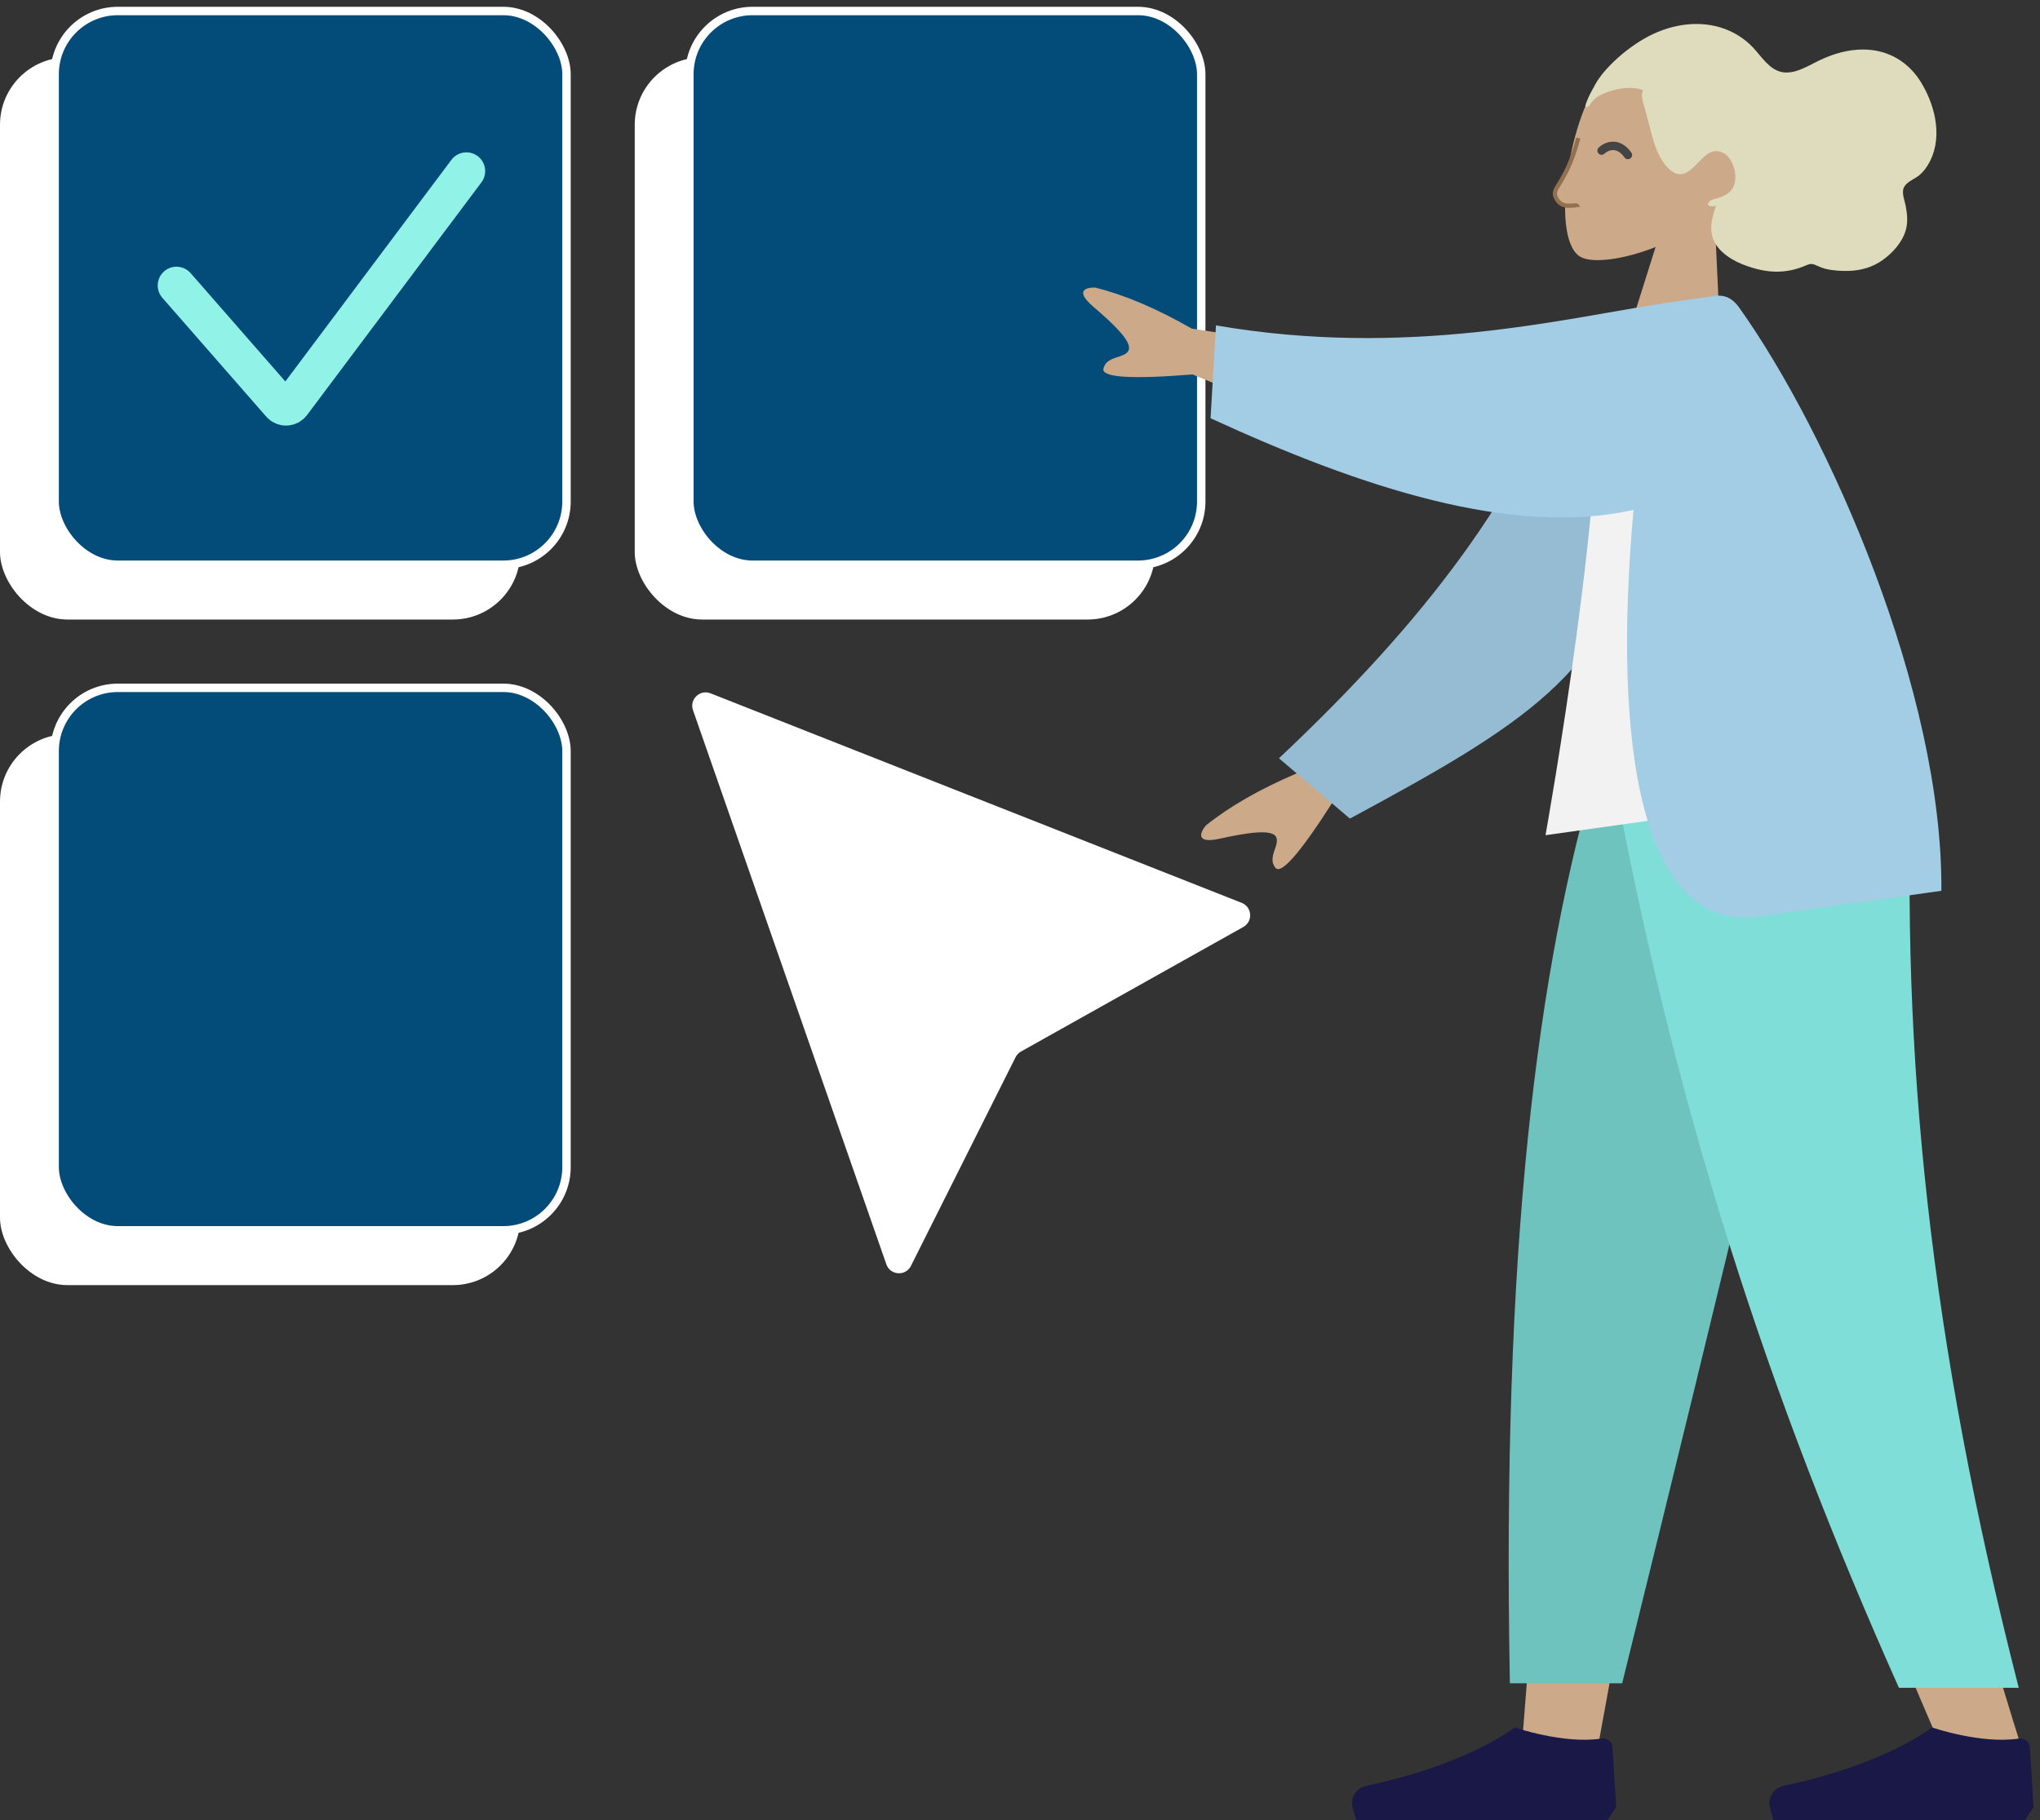 <?xml version="1.0" encoding="UTF-8"?> <svg xmlns="http://www.w3.org/2000/svg" width="242" height="216" viewBox="0 0 242 216" fill="none"><rect x="0" y="0" width="242" height="216" fill="#333333" stroke="none"/><rect y="6.805" width="61.72" height="66.708" rx="8" fill="white"></rect><rect x="75.297" y="6.805" width="61.72" height="66.708" rx="8" fill="white"></rect><rect y="87.117" width="61.72" height="65.374" rx="8" fill="white"></rect><path d="M105.146 150.021L82.208 84.27C81.76 82.987 83.026 81.771 84.29 82.27L147.299 107.132C148.544 107.624 148.66 109.34 147.492 109.994L121.116 124.776C120.839 124.931 120.615 125.166 120.473 125.45L108.064 150.209C107.435 151.464 105.608 151.346 105.146 150.021Z" fill="white"></path><rect x="6.482" y="1.305" width="60.72" height="65.708" rx="7.5" fill="#034B79" stroke="white"></rect><path d="M20.936 33.873L33.258 47.971C33.63 48.398 34.301 48.372 34.641 47.919L55.329 20.303" stroke="#91F3E7" stroke-width="4.451" stroke-linecap="round"></path><rect x="81.779" y="1.305" width="60.72" height="65.708" rx="7.5" fill="#034B79" stroke="white"></rect><rect x="6.482" y="81.617" width="60.72" height="64.374" rx="7.5" fill="#034B79" stroke="white"></rect><path fill-rule="evenodd" clip-rule="evenodd" d="M218.059 90.635L198.766 156.845L189.691 206.557H180.583L189.675 90.635H218.059Z" fill="#CBA989"></path><path fill-rule="evenodd" clip-rule="evenodd" d="M226.729 90.635C225.383 125.031 225.914 143.791 226.215 146.916C226.517 150.042 228.227 170.971 239.883 207.607H230.41C214.974 172.461 209.585 151.532 207.815 146.916C206.044 142.301 200.815 123.541 193.182 90.635H226.729Z" fill="#CBA989"></path><path fill-rule="evenodd" clip-rule="evenodd" d="M218.475 90.635C213.456 113.418 204.776 149.786 192.435 199.738H179.114C178.13 148.467 182.316 114.722 189.564 90.635H218.475Z" fill="#6FC3BF"></path><path fill-rule="evenodd" clip-rule="evenodd" d="M226.796 90.635C225.478 125.031 228.895 158.918 239.479 200.274H225.265C209.801 165.653 198.717 131.933 191.142 90.635H226.796Z" fill="#80DED9"></path><path fill-rule="evenodd" clip-rule="evenodd" d="M241.234 214.426L240.789 207.281C240.75 206.641 240.125 206.202 239.492 206.298C234.992 206.981 229.212 204.984 229.212 204.984C223.468 209.037 215.425 211.101 211.575 211.909C210.396 212.157 209.642 213.353 209.971 214.511L210.395 216H229.212H240.189L241.234 214.426Z" fill="#191847"></path><path fill-rule="evenodd" clip-rule="evenodd" d="M191.725 214.426L191.28 207.281C191.24 206.641 190.615 206.202 189.982 206.298C185.483 206.981 179.703 204.984 179.703 204.984C173.959 209.037 165.915 211.101 162.065 211.909C160.886 212.157 160.132 213.353 160.462 214.511L160.885 216H179.703H190.679L191.725 214.426Z" fill="#191847"></path><path d="M153.823 91.769C149.436 93.638 145.842 95.701 143.039 97.959C142.409 98.718 141.723 100.172 144.688 99.52C147.652 98.869 150.8 98.317 151.357 99.279C151.914 100.241 150.271 101.717 151.3 102.976C151.987 103.816 154.297 101.144 158.229 94.962L173.908 85.732L168.902 77.083L153.823 91.769ZM129.941 34.127C128.955 34.081 127.38 34.41 129.683 36.381C131.987 38.352 134.322 40.53 133.887 41.553C133.452 42.576 131.284 42.156 130.896 43.735C130.638 44.787 134.165 45.019 141.475 44.431L158.289 51.373L162.197 42.175L141.38 38.996C137.246 36.624 133.433 35.001 129.941 34.127Z" fill="#CBA989"></path><path fill-rule="evenodd" clip-rule="evenodd" d="M187.166 40.453C180.406 58.779 169.003 73.702 151.72 89.978L160.136 97.135C180.447 86.174 191.083 79.789 194.374 62.909C195.2 58.673 194.364 45.656 194.247 38.761L187.166 40.453Z" fill="#96BCD4"></path><path d="M208.859 15.618C209.939 4.252 193.887 4.124 189.902 9.289C185.918 14.454 183.888 28.897 187.652 30.564C189.153 31.229 192.657 30.794 196.398 29.31L191.753 44.051L204.354 46.146L203.377 25.206C206.268 22.769 208.485 19.562 208.859 15.618Z" fill="#CBA989"></path><path fill-rule="evenodd" clip-rule="evenodd" d="M188.19 12.152C188.437 11.439 188.877 10.674 189.238 10.02C189.704 9.177 190.317 8.449 190.972 7.775C192.203 6.507 193.61 5.411 195.105 4.556C197.834 2.994 201.082 2.371 204.029 3.238C205.517 3.676 206.896 4.501 207.99 5.675C208.979 6.736 209.857 8.201 211.31 8.537C212.891 8.903 214.59 7.735 216.016 7.077C217.624 6.334 219.28 5.874 221.015 5.876C223.921 5.88 226.419 7.278 227.983 9.925C229.647 12.741 230.552 16.616 228.645 19.664C228.291 20.231 227.88 20.69 227.342 21.037C226.848 21.356 226.124 21.662 225.847 22.256C225.552 22.888 225.961 23.834 226.076 24.468C226.24 25.375 226.342 26.316 226.098 27.232C225.697 28.736 224.494 30.036 223.314 30.872C222.112 31.723 220.745 32.098 219.344 32.143C218.409 32.173 217.467 32.118 216.558 31.898C216.107 31.788 215.725 31.594 215.299 31.42C214.885 31.25 214.625 31.324 214.221 31.5C212.342 32.315 210.447 32.437 208.516 31.948C206.885 31.535 205.047 30.817 203.886 29.46C202.598 27.952 202.916 26.221 203.577 24.425C203.173 24.548 202.121 24.491 202.861 23.855C203.154 23.604 203.636 23.561 203.978 23.442C204.377 23.302 204.791 23.105 205.129 22.826C206.493 21.698 205.783 18.822 204.416 18.14C202.386 17.128 201.404 20.075 199.747 20.605C198.794 20.909 197.978 20.141 197.425 19.403C196.684 18.415 196.268 17.2 195.939 15.979C195.667 14.973 195.427 13.959 195.146 12.957C195.015 12.489 194.516 11.145 194.951 10.712C193.469 10.152 191.657 10.505 190.198 11.121C189.596 11.376 189.117 11.688 188.724 12.249C188.64 12.37 188.44 12.735 188.267 12.723C187.945 12.7 188.128 12.332 188.19 12.152" fill="#DEDCBC"></path><path d="M189.993 17.871C190.538 17.35 191.925 16.725 193.115 18.39" stroke="#444444" stroke-linecap="round"></path><path d="M184.673 23.632C183.811 22.167 185.652 22.328 187.229 16.375L187.146 24.566C187.146 23.992 185.5 25.037 184.673 23.632Z" fill="#CBA989"></path><path d="M187.229 16.375C185.652 22.328 183.811 22.167 184.673 23.632C185.5 25.037 187.146 23.992 187.146 24.566" stroke="#926F4E" stroke-width="0.5"></path><path fill-rule="evenodd" clip-rule="evenodd" d="M223.921 93.4L183.34 99.103C183.34 99.103 191.229 55.188 189.329 39.502C189.264 38.969 190.116 37.893 190.569 37.955C195.532 38.63 200.645 35.512 200.645 35.512C212.436 49.605 218.436 68.154 223.921 93.4Z" fill="#F2F2F2"></path><path d="M143.605 49.63C161.54 57.88 179.346 63.719 193.779 60.505C191.255 88.536 194.669 110.711 208.662 108.744C218.685 107.336 230.3 105.703 230.3 105.703C230.496 82.166 216.971 51.47 206.332 36.524C205.926 35.953 205.081 34.888 203.478 35.114L197.191 35.997C197.19 36.006 197.188 36.016 197.186 36.025C185.567 37.755 166.993 42.527 144.248 38.611L143.605 49.63Z" fill="#A3CCE5"></path></svg> 